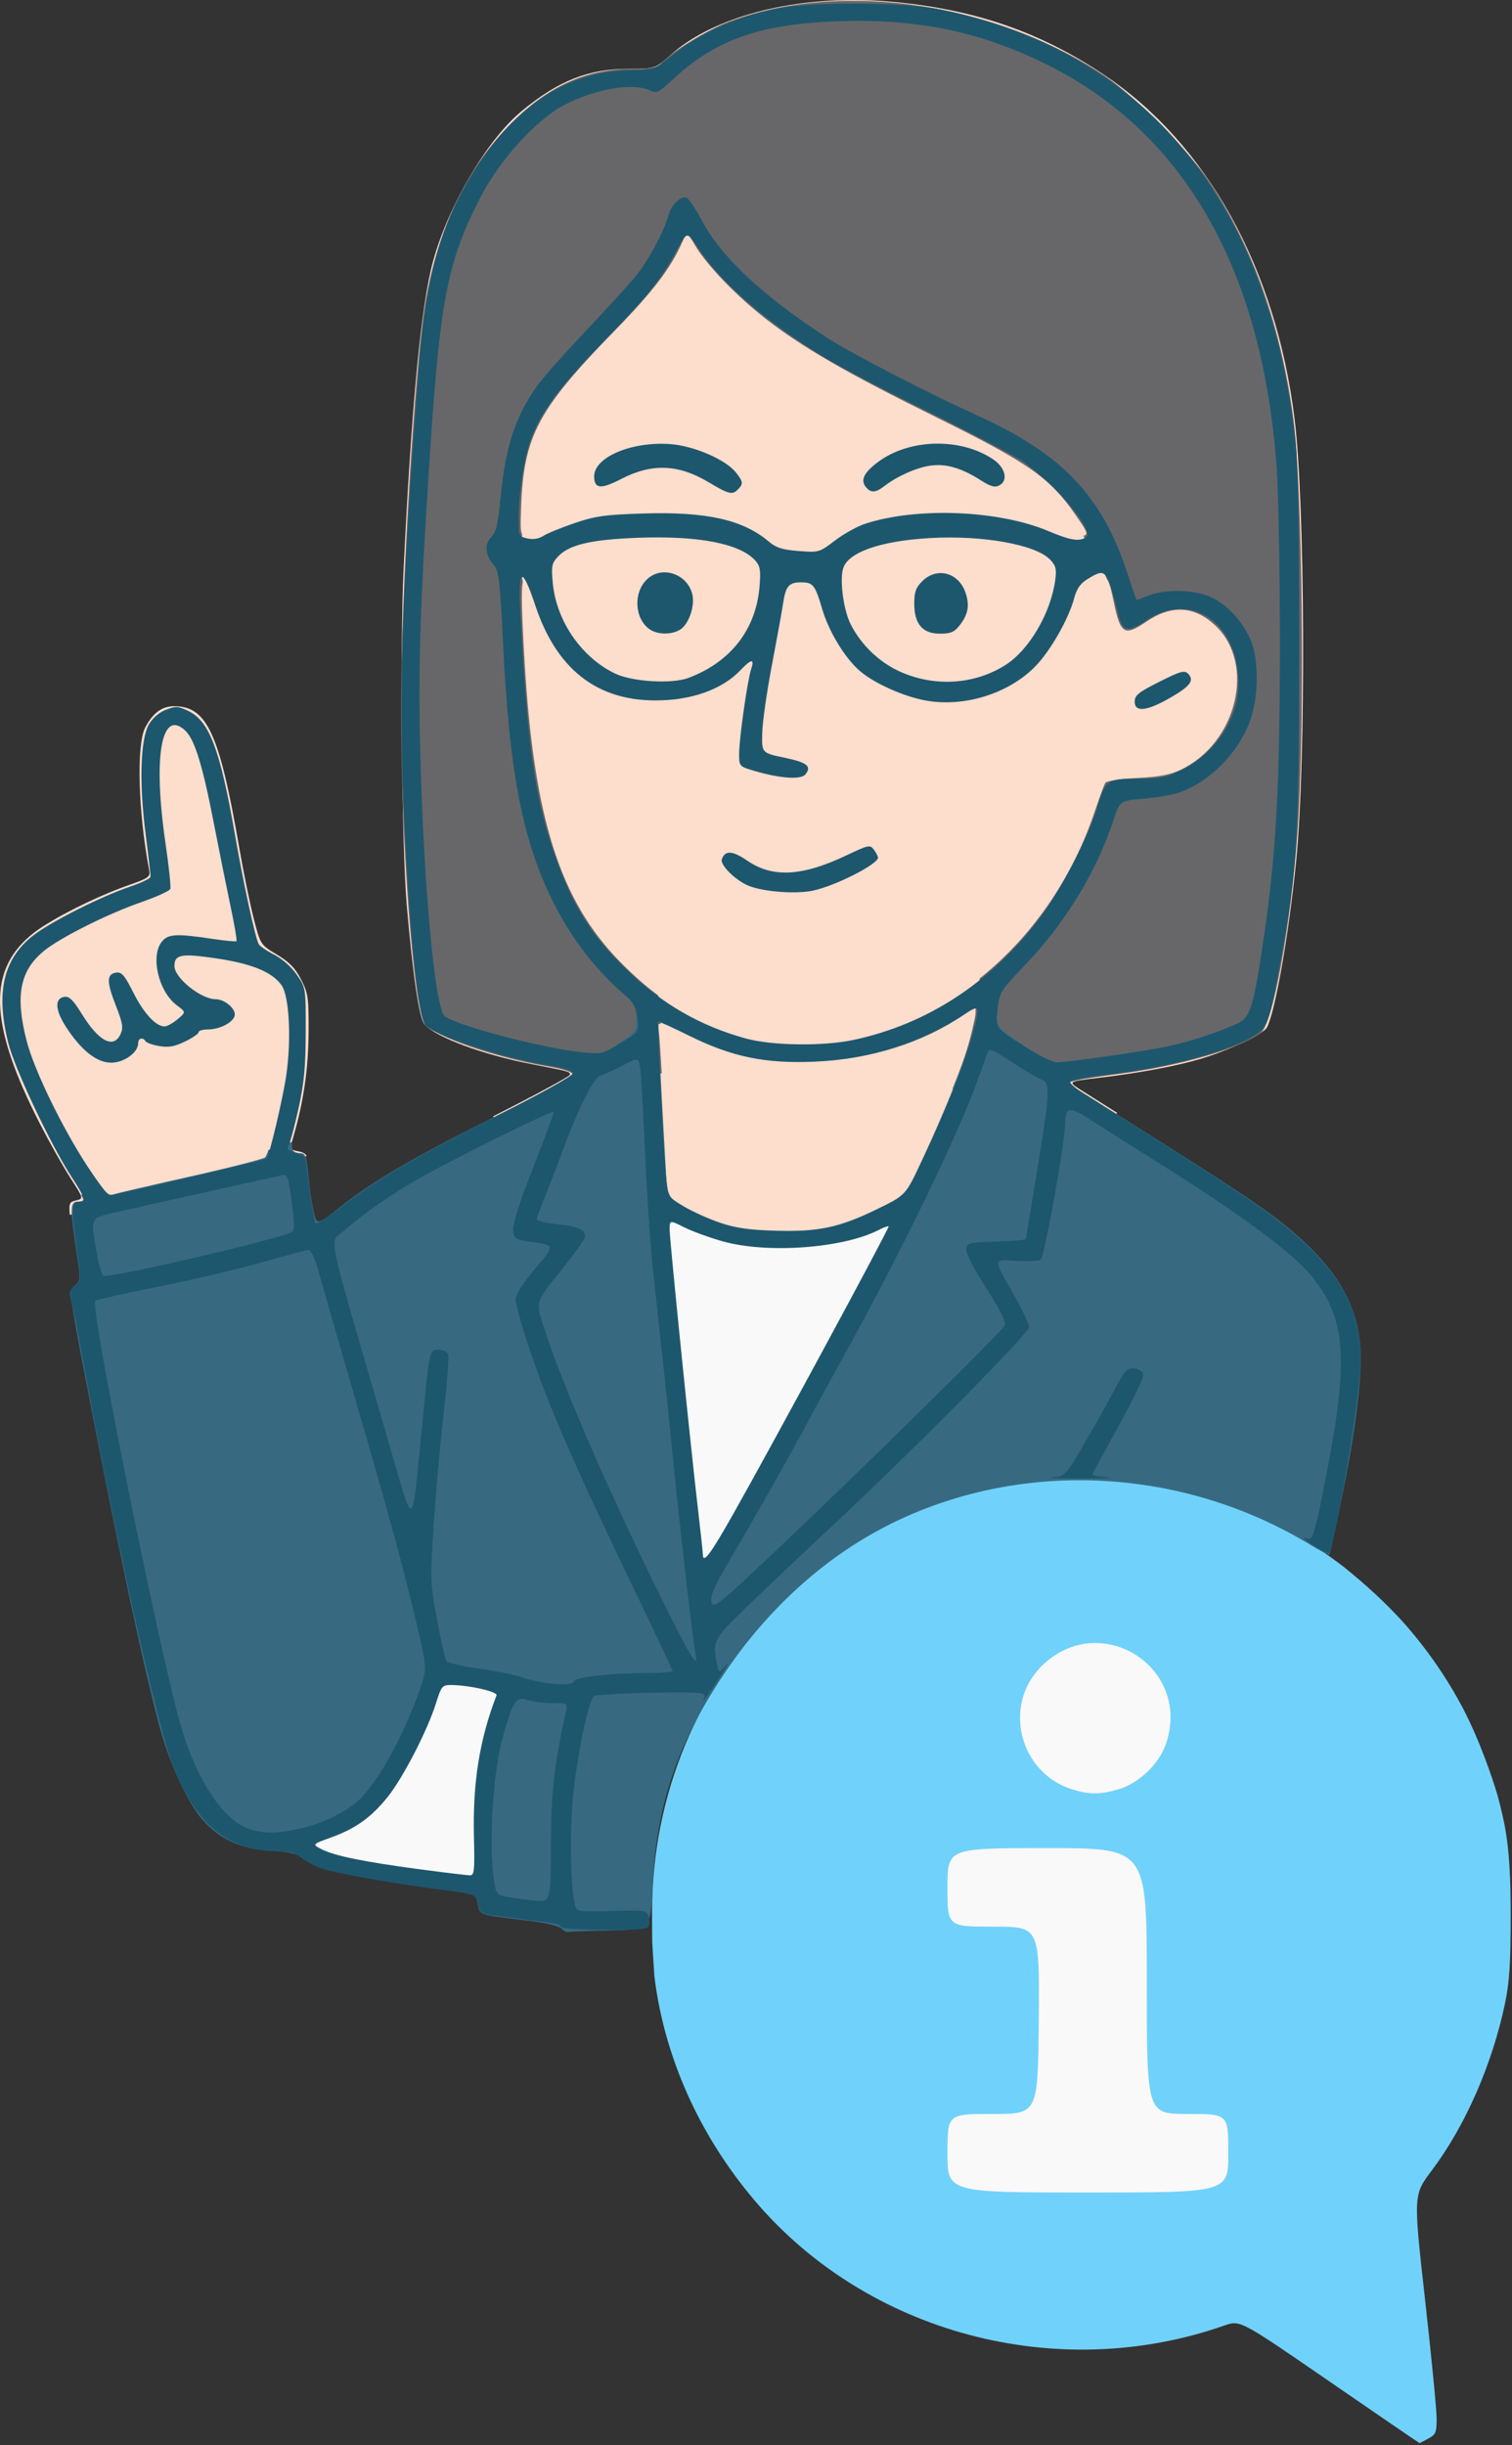 <?xml version="1.0" encoding="UTF-8" standalone="no"?>
<!-- Created with Inkscape (http://www.inkscape.org/) -->

<svg
   width="125.064"
   height="202.178"
   viewBox="0 0 125.064 202.178"
   version="1.1"
   id="svg1"
   inkscape:version="1.4.2 (ebf0e940, 2025-05-08)"
   sodipodi:docname="business-woman-left.svg"
   xmlns:inkscape="http://www.inkscape.org/namespaces/inkscape"
   xmlns:sodipodi="http://sodipodi.sourceforge.net/DTD/sodipodi-0.dtd"
   xmlns="http://www.w3.org/2000/svg"
   xmlns:svg="http://www.w3.org/2000/svg">
  <rect x="0" y="0" width="125.064" height="202.178" fill="#333333" stroke="none"/>
  <sodipodi:namedview
     id="namedview1"
     pagecolor="#ffffff"
     bordercolor="#666666"
     borderopacity="1.0"
     inkscape:showpageshadow="2"
     inkscape:pageopacity="0.0"
     inkscape:pagecheckerboard="0"
     inkscape:deskcolor="#d1d1d1"
     inkscape:document-units="px"
     inkscape:zoom="3.5592834"
     inkscape:cx="83.865196"
     inkscape:cy="135.98243"
     inkscape:window-width="2560"
     inkscape:window-height="1387"
     inkscape:window-x="0"
     inkscape:window-y="25"
     inkscape:window-maximized="0"
     inkscape:current-layer="layer1" />
  <defs
     id="defs1" />
  <g
     inkscape:label="Layer 1"
     inkscape:groupmode="layer"
     id="layer1"
     transform="translate(-659,-614)">
    <path
       id="path14"
       style="fill:#fdddcc;stroke-width:0.25"
       d="m 729.978,614.002 c 0.91,0.01 1.827,0.057 2.75,0.14 6.863,0.622 12.254,2.471 17.578,6.032 8.526,5.703 14.231,15.996 15.773,28.455 0.876,7.075 0.956,28.233 0.139,36.495 -0.6,6.066 -1.728,12.493 -2.426,13.828 -0.294,0.564 -3.179,1.922 -5.565,2.619 -2.055,0.601 -5.03,1.151 -8.452,1.561 -2.457,0.295 -2.457,0.295 -1.374,0.984 0.338,0.215 1.49,0.943 3.013,1.905 -3.111,2.485 -6.199,5.003 -9.427,7.335 -0.892,0.644 -1.788,1.287 -2.712,1.883 -0.764,0.492 -1.566,0.92 -2.349,1.38 -1.625,0.837 -3.336,1.462 -5.13,1.807 -0.281,0.054 -0.566,0.082 -0.849,0.125 -0.064,0.01 -0.129,0.017 -0.193,0.025 0.47,-0.86 0.797,-1.454 0.925,-1.68 0.749,-1.326 0.751,-1.326 -0.213,-0.921 -4.56,1.919 -11.517,1.812 -15.691,-0.242 -0.682,-0.336 -1.255,-0.588 -1.274,-0.56 -0.015,0.022 0.002,0.326 0.055,0.943 -0.12,-0.082 -0.238,-0.165 -0.357,-0.248 -1.983,-1.38 -3.967,-2.756 -5.985,-4.086 -2.089,-1.377 -5.543,-3.596 -7.591,-4.916 -0.312,-0.203 -0.596,-0.388 -0.855,-0.556 3.537,-1.789 6.381,-3.328 6.381,-3.454 0,-0.255 -0.066,-0.273 -3.247,-0.888 -3.975,-0.768 -7.833,-2.202 -8.783,-3.265 -0.441,-0.493 -0.966,-4.001 -1.471,-9.831 -0.423,-4.883 -0.579,-21.379 -0.263,-27.85 0.665,-13.643 1.435,-21.708 2.424,-25.378 1.228,-4.557 4.445,-10.04 7.285,-12.411 3.071,-2.564 5.566,-3.55 8.98,-3.55 2.123,0 2.123,9.1e-4 3.376,-1.126 3.26,-2.931 9.163,-4.625 15.531,-4.555 z m -56.603,58.39 c 2.745,-0.018 3.767,2.192 5.421,11.734 0.345,1.992 0.88,4.603 1.188,5.803 0.56,2.182 0.561,2.182 1.922,2.997 1.032,0.618 1.516,1.117 1.998,2.059 0.586,1.145 0.635,1.491 0.619,4.371 -0.017,2.995 -0.402,5.662 -1.229,8.535 -0.334,1.16 -0.334,1.158 0.394,1.304 0.386,0.077 0.588,0.187 0.673,0.394 -2.136,0.539 -1.261,0.325 -0.876,0.23 -0.346,0.086 -1.383,0.342 -3.881,0.962 -4.935,1.257 -9.848,2.605 -14.831,3.663 -0.111,-1.059 0.049,-1.074 0.527,-1.194 0.617,-0.155 0.619,-0.155 -0.466,-1.838 -0.597,-0.926 -1.72,-2.919 -2.496,-4.428 -4.301,-8.369 -4.434,-12.892 -0.466,-15.914 1.492,-1.136 5.085,-2.943 7.632,-3.836 1.839,-0.645 1.941,-0.719 1.825,-1.333 -0.908,-4.801 -1.055,-10.362 -0.31,-11.767 0.629,-1.186 1.373,-1.736 2.357,-1.743 z" />
    <path
       style="fill:#70d2fa;stroke-width:0.25"
       d="m 747.761,736.213 c 1.377,-0.019 2.772,-0.024 4.603,0.203 2.77,0.343 5.486,0.999 8.241,1.895 3.451,1.25 6.654,3.021 9.517,5.22 1.825,1.463 3.421,2.935 4.828,4.467 1.995,2.218 3.718,4.689 5.117,7.359 0.643,1.261 1.223,2.587 1.752,3.996 0.42,1.118 0.761,2.109 1.038,3.054 0.241,0.87 0.45,1.753 0.626,2.648 0.358,2.01 0.47,4.155 0.47,7.244 -3e-5,4.061 -0.098,5.586 -0.472,7.369 -1.055,5.027 -3.29,10.118 -6.045,13.775 -1.534,2.036 -1.533,2.036 -0.572,10.616 0.529,4.719 0.964,9.167 0.966,9.884 0.003,1.167 -0.068,1.343 -0.683,1.676 -0.378,0.205 -0.703,0.377 -0.722,0.382 -0.019,0.005 -3.368,-2.283 -7.441,-5.087 -7.405,-5.098 -7.406,-5.099 -8.707,-4.642 -13.819,4.849 -29.557,0.656 -38.88,-10.358 -4.571,-5.401 -7.45,-11.854 -8.268,-18.493 -0.08,-1.174 -0.139,-2.149 -0.181,-2.847 -0.01,-0.856 -0.014,-1.684 -0.014,-2.484 0,-19.551 15.521,-35.451 34.827,-35.875 z"
       id="path13" />
    <path
       style="fill:#676769;stroke-width:0.25"
       d="m 730.749,614.088 c 6.788,0.231 13.925,2.372 19.606,6.163 2.441,1.629 7.024,6.261 8.707,8.799 3.593,5.42 5.939,12.065 6.924,19.608 0.758,5.806 0.955,25.347 0.343,34.095 -0.539,7.71 -2.034,15.895 -3.044,16.661 -1.638,1.242 -6.66,2.707 -11.427,3.335 -1.717,0.226 -3.454,0.487 -3.858,0.58 -0.427,0.098 -0.605,0.139 -0.439,0.308 -0.203,0.092 -0.382,0.184 -0.617,0.252 -0.228,0.066 -0.459,0.126 -0.695,0.156 -0.367,0.047 -0.739,0.049 -1.108,0.074 -0.567,-0.004 -1.135,-0.003 -1.702,-0.012 -2.152,-0.035 -3.398,-0.11 -5.663,-0.07 0.893,-2.169 1.345,-3.566 1.698,-5.122 0.18,-0.794 0.267,-1.188 0.209,-1.315 3.8e-4,-0.002 0.002,-0.004 0.002,-0.006 0.11,-0.899 0.23,-1.797 0.349,-2.695 4.219,-3.363 7.61,-8.127 9.513,-13.791 0.389,-1.158 0.784,-2.228 0.878,-2.381 0.097,-0.157 1.227,-0.331 2.613,-0.4 1.828,-0.091 2.738,-0.263 3.624,-0.683 4.686,-2.225 6.24,-8.815 2.822,-11.966 -1.725,-1.59 -3.594,-1.683 -5.661,-0.283 -1.834,1.243 -2.148,1.047 -2.711,-1.686 -0.204,-0.994 -0.358,-1.573 -0.574,-1.866 v -0.002 h -0.002 v -0.002 l -0.002,-0.002 v -0.002 c -0.038,-0.094 -0.072,-0.191 -0.113,-0.283 -0.236,-0.529 -0.527,-1.035 -0.804,-1.544 -0.32,-0.58 -0.656,-1.151 -1.009,-1.711 0.477,-0.098 0.28,-0.383 -0.671,-1.762 -2.089,-3.028 -3.852,-4.262 -11.441,-8.012 -7.478,-3.696 -11.16,-5.823 -14.206,-8.202 -2.398,-1.873 -4.855,-4.43 -5.796,-6.036 -0.336,-0.573 -0.503,-0.859 -0.642,-0.878 h -0.002 l -0.002,-0.002 h -0.002 -0.002 -0.002 c -10e-4,5e-5 -0.002,0 -0.004,0 -0.133,-0.003 -0.244,0.246 -0.459,0.726 -0.931,2.079 -2.419,4.02 -5.485,7.158 -6.426,6.576 -7.596,8.787 -7.794,14.721 -0.046,1.386 -0.06,1.912 0.09,2.15 -0.005,0.056 -0.009,0.118 -0.016,0.191 -0.008,0.146 -0.017,0.293 -0.023,0.439 -0.012,0.313 -0.009,0.46 -0.004,0.767 0.002,0.137 0.015,0.548 0.014,0.673 -9e-4,0.13 -0.008,0.258 -0.012,0.388 -0.004,0.126 -0.01,0.251 -0.012,0.377 -10e-4,0.116 -0.002,0.233 0.004,0.349 0.015,0.268 0.063,0.532 0.103,0.796 -0.146,0.533 -0.096,2.575 0.156,6.748 0.773,12.814 2.939,19.587 7.868,24.613 1.077,1.098 2.11,2.016 3.177,2.8 0.045,0.397 0.088,0.793 0.127,1.19 0.038,0.388 0.062,0.777 0.092,1.165 -0.288,-0.053 -0.252,0.144 -0.183,0.539 0.048,0.273 0.144,1.661 0.252,3.536 -0.146,0.057 -0.292,0.103 -0.447,0.107 -9.9e-4,4e-5 -0.003,10e-5 -0.004,0 -0.016,-0.003 -0.033,-0.017 -0.049,-0.023 -0.04,-0.016 -0.077,-0.037 -0.119,-0.045 -0.111,-0.02 -0.224,-0.025 -0.336,-0.037 -0.697,0.018 -1.392,0.074 -2.088,0.113 -0.934,0.052 -0.79,0.012 -1.729,0.109 -0.316,0.033 -0.629,0.078 -0.944,0.117 -0.828,0.124 -1.659,0.224 -2.492,0.301 0.51,-0.301 0.804,-0.51 0.806,-0.585 v -0.002 -0.002 l -0.002,-0.002 v -0.002 c -0.053,-0.158 -0.901,-0.422 -1.887,-0.587 -4.54,-0.76 -9.542,-2.497 -10.311,-3.581 -0.939,-1.322 -1.974,-15.035 -1.967,-26.075 0.006,-9.429 1.119,-28.059 1.994,-33.373 1.079,-6.546 3.623,-11.694 7.657,-15.492 2.903,-2.734 5.923,-3.991 9.591,-3.991 1.638,0 1.974,-0.075 2.383,-0.537 0.793,-0.895 3.74,-2.691 5.509,-3.356 3.432,-1.292 7.378,-1.84 11.451,-1.702 z"
       id="path12" />
    <path
       style="fill:#376a81;stroke-width:0.25"
       d="m 711.557,697.442 c 0.607,0.438 1.314,0.925 1.842,1.239 0.019,0.012 0.039,0.024 0.059,0.035 -0.008,0.784 0.133,3.488 0.587,11.587 0.087,1.547 0.121,2.163 0.361,2.552 -0.022,0.162 -0.039,0.216 -0.053,0.394 -0.004,0.061 -0.01,0.124 -0.012,0.185 0.01,0.178 0.006,0.357 0.018,0.535 0.011,0.166 0.038,0.33 0.049,0.496 0.005,0.074 0.01,0.148 0.012,0.222 0.007,0.059 0.01,0.119 0.021,0.178 0.004,0.019 0.067,0.222 0.072,0.256 0.003,0.017 0.004,0.035 0.004,0.053 -0.002,8e-5 -0.004,-1.3e-4 -0.006,0 -0.021,10e-4 -0.036,0.007 -0.045,0.016 -0.128,0.128 1.226,14.031 2.223,22.826 0.3,2.645 0.619,4.808 0.706,4.808 0.198,0 4.391,-7.472 9.732,-17.342 2.225,-4.113 4.37,-8.055 4.767,-8.758 0.462,-0.819 0.627,-1.113 0.146,-1.038 0.229,-0.422 0.432,-0.827 0.73,-1.385 0.256,-0.481 0.514,-0.962 0.779,-1.438 0.553,-0.453 0.837,-1.059 1.626,-2.746 2.426,-5.187 4.086,-9.528 4.568,-11.941 0.055,-0.276 0.082,-0.476 0.072,-0.603 0.209,0.005 0.417,0.022 0.628,0.086 0.336,0.101 0.554,0.278 0.855,0.445 0.05,0.028 0.1,0.055 0.15,0.082 -10e-4,4e-5 -0.003,9e-5 -0.004,0 h -0.002 l -0.002,-0.002 -0.002,0.002 h -0.002 -0.002 -0.002 l -0.002,0.002 -0.002,0.002 h -0.002 v 0.002 0.002 l -0.002,0.002 v 0.002 0.002 0.002 0.002 0.002 l 0.002,0.002 v 0.002 l 0.002,0.002 c 0.002,0.002 0.005,0.007 0.008,0.01 l 0.002,0.002 c 0.014,0.011 0.029,0.024 0.043,0.035 0.015,0.662 0.316,0.873 1.532,1.723 0.889,0.621 1.942,1.298 2.342,1.505 0.299,0.155 0.577,0.282 0.714,0.33 0.639,0.445 1.299,0.858 1.977,1.243 0.158,0.099 0.217,0.136 0.252,0.158 10e-4,6.4e-4 0.007,0.003 0.008,0.004 0.006,0.003 0.021,0.009 0.057,0.029 -0.168,0.03 -0.297,0.057 -0.377,0.076 -0.749,0.183 -0.749,0.183 -0.125,0.578 0.343,0.217 3.603,2.272 7.244,4.568 8.103,5.11 10.052,6.495 12.38,8.795 2.542,2.512 3.854,5.146 4.039,8.118 0.16,2.56 -0.389,6.934 -1.604,12.819 -0.482,2.335 -0.915,4.287 -0.962,4.336 l -0.002,0.002 -0.002,0.002 h -0.002 c -0.095,0.016 -0.786,-0.343 -1.577,-0.823 -10.454,-6.35 -23.559,-7.082 -34.312,-1.916 -5.576,2.679 -10.522,7.096 -14.286,12.762 -3.826,5.759 -5.516,10.862 -5.809,17.541 -0.151,3.428 -0.15,3.428 -3.548,3.505 -1.869,0.042 -3.445,0.101 -3.503,0.131 l -0.002,0.002 h -0.002 -0.002 c -0.07,0.014 -0.289,-0.117 -0.498,-0.306 -0.223,-0.201 -1.388,-0.478 -2.642,-0.626 -4.217,-0.5 -4.085,-0.457 -4.258,-1.378 -0.073,-0.388 -0.12,-0.596 -0.32,-0.724 -10e-4,-0.009 -0.003,-0.018 -0.004,-0.027 -10e-4,-0.011 -0.003,-0.022 -0.004,-0.033 -4.7e-4,-0.012 0.002,-0.025 0.002,-0.037 0,-0.012 -2.4e-4,-0.023 -0.002,-0.035 -0.003,-0.022 -0.009,-0.044 -0.014,-0.066 -0.002,-0.01 -0.004,-0.022 -0.006,-0.031 -0.002,-0.013 -0.006,-0.022 -0.004,-0.035 v -0.002 -0.002 c 0.002,-0.006 0.004,-0.015 0.006,-0.021 l 0.002,-0.002 c 0,-0.043 1.8e-4,-0.086 0,-0.129 0,-0.051 -1.1e-4,-0.1 0,-0.15 0,-0.045 1.2e-4,-0.091 0,-0.137 4.2e-4,-0.043 -0.002,-0.087 0,-0.131 0,-0.037 10e-4,-0.072 -0.002,-0.109 -10e-4,-0.01 -0.003,-0.021 -0.004,-0.031 -9e-5,-0.009 1.3e-4,-0.018 0,-0.027 v -0.002 -0.002 c 0.001,-0.007 0.003,-0.013 0.004,-0.019 -0.002,-0.005 -0.003,-0.01 -0.004,-0.014 -0.003,-0.159 -0.008,-0.316 -0.012,-0.474 -0.024,-0.423 -0.019,-0.557 -0.076,-0.907 0.158,-0.512 0.068,-1.387 0.068,-2.783 10e-4,-4.026 0.4,-6.945 1.323,-9.689 0.347,-1.03 0.603,-1.901 0.57,-1.936 -0.219,-0.224 -4.163,-0.599 -4.357,-0.416 l -0.004,0.002 c -0.11,0.125 -0.456,0.957 -0.769,1.85 -0.897,2.559 -2.64,5.753 -4.119,7.546 -1.069,1.296 -1.741,1.839 -3.155,2.547 -0.988,0.494 -1.947,0.898 -2.135,0.898 -0.189,0 -0.294,0.043 -0.326,0.113 0,0 -0.004,10e-4 -0.006,0.002 h -0.002 c -0.313,0.083 -0.606,0.229 -0.894,0.375 -0.376,0.191 -0.607,0.319 -0.939,0.503 -0.422,-0.153 -1.064,-0.241 -2.055,-0.295 -2.374,-0.129 -4.127,-0.94 -5.546,-2.564 -1.139,-1.304 -2.604,-4.414 -3.415,-7.251 -1.209,-4.231 -3.48,-14.838 -6.133,-28.637 -1.499,-7.798 -1.503,-7.833 -1.003,-8.249 0.49,-0.407 0.493,-0.479 0.125,-2.933 -0.519,-3.454 -0.502,-4.018 0.121,-4.018 0.258,0 0.474,-0.055 0.5,-0.121 v -0.002 -0.002 c 1.1e-4,-10e-4 0,-0.005 0,-0.006 0,-0.026 -0.081,-0.183 -0.219,-0.431 0.594,-0.179 1.183,-0.37 1.782,-0.531 0.465,0.576 0.697,0.605 1.067,0.451 0.137,-0.057 2.924,-0.707 6.194,-1.442 3.269,-0.735 6.052,-1.445 6.184,-1.577 0.066,-0.066 0.16,-0.286 0.271,-0.615 0.125,-0.038 0.248,-0.076 0.373,-0.115 0.59,-0.186 1.06,-0.352 1.596,-0.572 -0.086,0.827 0.146,0.956 0.763,0.962 0.314,0.003 0.435,0.384 0.562,1.747 0.089,0.958 0.283,2.3 0.429,2.984 0.267,1.243 0.267,1.242 2.25,-0.326 2.745,-2.17 6.083,-4.108 13.154,-7.636 3.449,-1.721 6.057,-3.167 6.057,-3.36 0,-0.169 -0.273,-0.31 -0.814,-0.42 0.905,-0.382 1.813,-0.772 2.662,-1.268 0.641,0.015 0.991,-0.175 1.994,-0.841 1.342,-0.891 1.411,-0.988 1.411,-1.987 0,-0.341 -0.015,-0.584 -0.086,-0.8 z"
       id="path46" />
    <path
       id="path10"
       style="fill:#1d576e;stroke-width:0.25"
       d="m 712.697,772.736 c -0.094,-0.812 -0.094,-0.812 -3.041,-0.735 -2.91,0.076 -2.949,0.069 -3.094,-0.508 -0.368,-1.467 -0.454,-5.599 -0.181,-8.724 0.287,-3.284 1.258,-8.047 1.74,-8.529 0.225,-0.225 8.328,-0.428 8.953,-0.224 0.171,0.056 0.249,0.202 0.173,0.325 -0.076,0.123 -0.092,0.224 -0.035,0.224 0.057,0 0.631,-0.815 1.276,-1.811 0.645,-0.996 0.902,-1.492 0.572,-1.102 -0.601,0.709 -0.601,0.709 -0.761,-0.094 -0.377,-1.883 -0.303,-2.021 2.527,-4.759 1.478,-1.43 4.372,-4.168 6.432,-6.085 6.975,-6.493 16.858,-16.456 16.858,-16.995 0,-0.28 -0.663,-1.657 -1.474,-3.06 -1.474,-2.551 -1.474,-2.551 0.312,-2.417 0.982,0.074 1.94,0.028 2.127,-0.101 0.311,-0.214 1.997,-9.596 2.028,-11.284 0.025,-1.349 0.345,-1.396 2.04,-0.3 0.872,0.564 3.328,2.116 5.457,3.449 6.946,4.35 11.267,7.534 12.858,9.475 2.807,3.425 3.098,6.746 1.379,15.726 -1.032,5.391 -1.247,6.174 -1.657,6.017 -0.602,-0.231 -0.368,0.019 0.646,0.69 0.543,0.359 1.039,0.569 1.102,0.467 0.502,-0.812 2.279,-11.196 2.552,-14.916 0.295,-4.01 -0.904,-7.051 -3.977,-10.089 -2.323,-2.296 -4.513,-3.872 -11.655,-8.388 -3.228,-2.042 -6.474,-4.094 -7.214,-4.562 -0.739,-0.468 -1.245,-0.936 -1.124,-1.04 0.121,-0.105 1.4,-0.328 2.842,-0.496 5.345,-0.624 10.541,-2.018 12.537,-3.363 0.959,-0.646 1.149,-1.222 2.043,-6.174 1.374,-7.612 1.522,-10.116 1.525,-25.71 0.002,-10.05 -0.094,-15.225 -0.318,-17.235 -2.215,-19.836 -12.428,-32.211 -29.409,-35.634 -3.083,-0.621 -10.896,-0.641 -13.621,-0.035 -3.64,0.81 -6.19,1.972 -8.681,3.958 -1.314,1.047 -1.355,1.06 -3.497,1.114 -4.906,0.122 -9.156,2.831 -12.478,7.952 -2.891,4.458 -4.213,8.948 -4.789,16.276 -1.349,17.153 -1.697,26.874 -1.299,36.284 0.407,9.628 1.193,17.703 1.795,18.428 0.722,0.87 6.508,2.757 10.356,3.378 1.229,0.198 1.875,0.416 1.875,0.631 0,0.181 -2.931,1.811 -6.513,3.623 -6.989,3.536 -9.736,5.146 -12.768,7.484 -1.057,0.815 -1.969,1.398 -2.027,1.296 -0.1,-0.176 -0.581,-3.309 -0.756,-4.921 -0.064,-0.593 -0.237,-0.779 -0.877,-0.945 -0.652,-0.169 -0.755,-0.284 -0.567,-0.635 0.126,-0.236 0.49,-1.609 0.809,-3.052 0.457,-2.07 0.581,-3.394 0.587,-6.284 0.007,-3.662 0.007,-3.662 -0.745,-4.746 -0.441,-0.634 -1.213,-1.317 -1.863,-1.646 -0.611,-0.309 -1.186,-0.702 -1.278,-0.874 -0.299,-0.557 -1.253,-4.958 -1.99,-9.18 -1.204,-6.9 -2.089,-9.241 -3.81,-10.082 -0.853,-0.417 -1.047,-0.429 -1.863,-0.118 -0.563,0.214 -1.103,0.676 -1.414,1.208 -0.713,1.22 -0.823,4.877 -0.275,9.086 0.235,1.803 0.414,3.39 0.399,3.527 -0.015,0.137 -0.784,0.504 -1.708,0.816 -2.334,0.786 -6.43,2.843 -7.924,3.98 -2.533,1.926 -3.195,4.725 -2.123,8.965 0.537,2.124 3.51,8.408 5.223,11.039 1.114,1.711 1.22,2.052 0.639,2.052 -0.632,0 -0.67,0.564 -0.244,3.647 0.408,2.947 0.408,2.947 -0.139,3.359 -0.485,0.366 -0.517,0.508 -0.278,1.262 0.148,0.467 0.621,2.816 1.051,5.22 2.294,12.831 5.873,29.04 7.242,32.799 1.836,5.039 4.614,7.416 8.668,7.416 1.032,0 1.538,0.14 2.146,0.594 0.437,0.326 1.189,0.715 1.669,0.863 1.344,0.414 5.76,1.199 9.424,1.675 3.304,0.429 3.304,0.429 3.456,1.239 0.152,0.81 0.152,0.81 2.441,1.098 1.259,0.158 2.766,0.349 3.35,0.422 0.584,0.074 1.062,0.24 1.062,0.369 0,0.136 1.56,0.234 3.697,0.234 3.697,0 3.697,0 3.602,-0.812 z m -11.795,-1.914 c -0.851,-0.165 -0.88,-0.208 -1.077,-1.657 -0.381,-2.792 -0.04,-8.467 0.672,-11.202 0.354,-1.359 0.813,-2.729 1.019,-3.044 0.328,-0.501 0.478,-0.543 1.19,-0.339 0.448,0.129 1.363,0.234 2.032,0.234 1.198,0 1.215,0.011 1.067,0.687 -0.98,4.481 -1.224,6.667 -1.241,11.111 -0.018,4.68 -0.018,4.68 -1.403,4.529 -0.762,-0.083 -1.779,-0.227 -2.26,-0.32 z m -21.106,-5.542 c -2.122,-0.579 -4.299,-3.676 -5.694,-8.098 -1.612,-5.113 -7.698,-35.162 -7.216,-35.629 0.094,-0.091 2.475,-0.625 5.292,-1.187 2.816,-0.562 6.675,-1.471 8.576,-2.02 1.9,-0.549 3.6,-0.999 3.776,-0.999 0.181,0 0.509,0.68 0.752,1.561 0.237,0.859 1.476,5.158 2.753,9.554 3.201,11.018 4.037,14.058 5.255,19.108 1.054,4.371 1.054,4.371 0.436,6.12 -1.497,4.233 -3.768,8.203 -5.408,9.451 -1.257,0.957 -2.863,1.686 -4.498,2.042 -1.924,0.419 -2.769,0.439 -4.024,0.097 z m 22.407,-12.595 c -0.59,-0.205 -2.207,-0.532 -3.595,-0.726 -1.388,-0.194 -2.599,-0.476 -2.692,-0.626 -0.093,-0.151 -0.434,-1.67 -0.757,-3.377 -0.565,-2.986 -0.577,-3.277 -0.301,-7.676 0.158,-2.515 0.527,-6.678 0.821,-9.251 0.294,-2.573 0.469,-4.849 0.388,-5.058 -0.08,-0.209 -0.428,-0.38 -0.774,-0.38 -0.782,0 -0.743,-0.177 -1.393,6.369 -0.884,8.905 -0.567,8.793 -2.837,0.999 -5.24,-17.991 -4.844,-16.107 -3.617,-17.184 1.739,-1.527 3.982,-3.079 6.498,-4.497 2.728,-1.537 10.721,-5.487 10.847,-5.36 0.048,0.048 -0.702,2.094 -1.665,4.548 -1.144,2.913 -1.726,4.729 -1.676,5.234 0.073,0.752 0.122,0.78 1.756,1.023 1.681,0.25 1.681,0.25 0.062,2.171 -1.084,1.287 -1.618,2.136 -1.618,2.571 0,0.357 0.496,2.134 1.102,3.949 1.632,4.886 3.739,9.718 8.915,20.45 1.634,3.389 2.971,6.227 2.971,6.307 0,0.08 -0.984,0.153 -2.186,0.161 -3.288,0.023 -5.882,0.333 -6.01,0.717 -0.137,0.41 -2.633,0.196 -4.242,-0.364 z m 11.128,-7.3 c -4.495,-9.195 -7.934,-17.188 -9.448,-21.959 -0.568,-1.789 -0.568,-1.789 1.473,-4.323 1.122,-1.394 2.04,-2.682 2.04,-2.864 0,-0.579 -0.583,-0.837 -2.31,-1.02 -0.927,-0.098 -1.686,-0.28 -1.686,-0.404 0,-0.124 0.289,-0.926 0.642,-1.782 0.353,-0.856 1.014,-2.568 1.469,-3.804 1.351,-3.675 2.607,-6.159 3.192,-6.312 0.285,-0.075 1.112,-0.452 1.838,-0.839 1.319,-0.704 1.319,-0.704 1.447,0.601 0.071,0.718 0.248,3.946 0.393,7.175 0.146,3.228 0.436,7.443 0.646,9.367 0.21,1.923 0.549,5.014 0.754,6.869 0.205,1.855 0.538,5.058 0.742,7.119 0.648,6.574 1.781,16.485 2.006,17.547 0.319,1.507 -0.545,0.056 -3.198,-5.37 z m 6.159,-2.616 c 2.135,-3.626 4.87,-8.472 6.453,-11.434 0.624,-1.168 2.005,-3.697 3.068,-5.62 4.479,-8.099 9.21,-17.846 10.79,-22.23 0.346,-0.962 0.725,-2.001 0.841,-2.31 0.208,-0.552 0.242,-0.541 2.103,0.674 1.041,0.679 2.111,1.305 2.379,1.39 0.774,0.246 0.732,1.084 -0.403,7.906 -0.472,2.839 -0.858,5.224 -0.858,5.299 0,0.075 -1.096,0.169 -2.435,0.208 -2.272,0.067 -2.44,0.107 -2.512,0.606 -0.047,0.327 0.596,1.585 1.658,3.247 1.194,1.868 1.671,2.83 1.534,3.088 -0.288,0.539 -11.345,11.429 -18.222,17.946 -5.51,5.222 -5.875,5.521 -6.034,4.928 -0.134,-0.502 0.199,-1.254 1.637,-3.697 z m -52.465,-25.064 c -0.558,-3.181 -0.675,-2.968 1.967,-3.567 2.034,-0.461 11.942,-2.666 13.316,-2.964 0.474,-0.103 0.538,0.069 0.822,2.198 0.234,1.755 0.238,2.353 0.017,2.489 -0.883,0.546 -14.841,3.797 -15.579,3.629 -0.131,-0.03 -0.375,-0.834 -0.542,-1.786 z m 51.532,-2.61 c -0.936,-0.317 -2.285,-0.924 -2.997,-1.349 -1.295,-0.773 -1.295,-0.773 -1.462,-2.395 -0.197,-1.914 -0.743,-12.784 -0.647,-12.88 0.036,-0.036 1.19,0.489 2.563,1.168 3.544,1.751 6.265,2.313 10.365,2.141 4.589,-0.193 8.898,-1.549 12.371,-3.893 1.334,-0.9 1.367,-0.79 0.602,1.973 -0.609,2.198 -2.141,5.995 -4.051,10.04 -1.377,2.917 -1.377,2.917 -3.744,4.068 -3.146,1.531 -4.851,1.892 -8.426,1.788 -2.173,-0.063 -3.287,-0.224 -4.575,-0.66 z m -52.336,-4.68 c -2.145,-3.294 -4.422,-8.003 -5.032,-10.404 -0.939,-3.698 -0.543,-5.745 1.427,-7.374 1.317,-1.089 5.247,-3.062 8.023,-4.029 1.283,-0.447 2.385,-0.946 2.447,-1.109 0.062,-0.163 -0.116,-1.859 -0.396,-3.77 -1.051,-7.157 -0.348,-11.183 1.628,-9.327 0.787,0.739 1.439,2.858 2.381,7.727 0.412,2.129 1.022,5.157 1.355,6.729 0.334,1.571 0.563,2.901 0.509,2.955 -0.054,0.054 -0.923,-0.026 -1.93,-0.178 -3.04,-0.459 -3.722,-0.423 -4.244,0.222 -0.969,1.196 -0.271,4.146 1.245,5.268 0.753,0.557 0.753,0.557 0.05,1.149 -0.387,0.326 -0.869,0.592 -1.071,0.592 -0.721,0 -1.717,-1.077 -2.579,-2.789 -0.727,-1.444 -0.968,-1.725 -1.424,-1.66 -0.796,0.114 -0.804,0.745 -0.034,2.708 0.57,1.453 0.636,1.847 0.4,2.366 -0.572,1.256 -1.798,0.627 -3.199,-1.642 -0.715,-1.158 -1.048,-1.487 -1.448,-1.43 -0.817,0.117 -0.776,1.074 0.104,2.445 1.258,1.961 2.56,2.999 3.76,2.999 1.071,0 2.236,-0.84 2.236,-1.612 0,-0.422 0.386,-0.522 0.611,-0.158 0.077,0.125 0.59,0.304 1.139,0.397 0.764,0.129 1.262,0.041 2.122,-0.375 0.618,-0.299 1.124,-0.646 1.124,-0.771 0,-0.125 0.343,-0.228 0.762,-0.228 1.053,0 2.236,-0.657 2.236,-1.241 0,-0.545 -0.886,-1.257 -1.564,-1.257 -1.24,0 -3.431,-1.757 -3.431,-2.751 0,-0.95 0.566,-1.055 3.42,-0.634 2.977,0.44 4.635,1.116 5.435,2.216 0.646,0.888 0.832,4.474 0.391,7.497 -0.276,1.887 -1.403,6.646 -1.628,6.87 -0.094,0.094 -12.462,2.961 -12.987,3.01 -0.137,0.013 -0.963,-1.072 -1.834,-2.41 z m 77.363,-9.989 c -2.243,-1.436 -2.243,-1.436 -2.075,-2.935 0.165,-1.467 0.214,-1.546 2.343,-3.774 3.269,-3.421 5.861,-7.673 7.232,-11.864 0.54,-1.651 0.54,-1.651 2.51,-1.815 1.084,-0.09 2.43,-0.326 2.991,-0.525 2.461,-0.868 4.776,-3.199 5.775,-5.813 0.758,-1.985 0.791,-5.215 0.07,-6.82 -0.697,-1.552 -1.888,-2.846 -3.203,-3.483 -1.346,-0.652 -3.87,-0.718 -5.257,-0.139 -0.518,0.216 -0.959,0.364 -0.981,0.328 -0.021,-0.036 -0.353,-1.021 -0.737,-2.189 -2.113,-6.425 -5.372,-9.848 -12.42,-13.048 -4.101,-1.862 -10.33,-5.08 -12.33,-6.371 -5.332,-3.441 -8.856,-6.724 -10.428,-9.718 -0.515,-0.98 -1.104,-1.847 -1.31,-1.926 -0.456,-0.175 -1.277,0.66 -1.493,1.519 -0.299,1.19 -1.689,3.769 -2.684,4.979 -0.548,0.666 -2.418,2.715 -4.156,4.553 -1.738,1.839 -3.529,3.859 -3.98,4.489 -1.831,2.559 -2.656,5.077 -3.057,9.337 -0.205,2.178 -0.354,2.798 -0.771,3.215 -0.588,0.588 -0.487,1.506 0.256,2.346 0.377,0.426 0.485,1.38 0.734,6.494 0.522,10.718 1.632,16.365 4.225,21.481 1.508,2.976 3.591,5.634 6.005,7.665 0.522,0.439 0.757,0.909 0.871,1.746 0.157,1.145 0.157,1.145 -1.36,2.081 -1.472,0.908 -1.565,0.931 -3.176,0.767 -3.242,-0.33 -10.286,-2.171 -11.386,-2.975 -0.82,-0.599 -1.768,-10.947 -2.042,-22.291 -0.162,-6.691 0.018,-12.125 0.787,-23.835 0.867,-13.204 1.468,-16.289 4.205,-21.593 1.58,-3.063 4.563,-6.365 6.85,-7.584 2.559,-1.364 5.707,-1.918 7.154,-1.258 0.577,0.263 0.738,0.189 1.862,-0.862 3.54,-3.311 7.254,-4.629 13.668,-4.85 6.456,-0.222 11.52,0.79 16.907,3.38 11.646,5.599 18.232,16.979 19.414,33.541 0.151,2.116 0.272,8.737 0.269,14.713 -0.006,11.482 -0.311,17.111 -1.291,23.854 -0.858,5.901 -1.15,6.888 -2.183,7.361 -1.599,0.732 -3.808,1.464 -5.64,1.87 -1.829,0.405 -8.022,1.307 -9.347,1.362 -0.318,0.013 -1.588,-0.623 -2.822,-1.412 z m -22.912,-0.568 c -3.808,-1.055 -6.942,-2.868 -9.863,-5.705 -2.906,-2.822 -4.436,-5.255 -5.88,-9.351 -1.703,-4.829 -2.333,-9.262 -2.896,-20.367 -0.179,-3.53 0.159,-3.623 1.255,-0.345 1.739,5.202 5.037,7.809 9.895,7.823 2.98,0.009 5.541,-0.898 7.062,-2.499 0.907,-0.955 1.183,-0.981 0.886,-0.086 -0.311,0.938 -0.995,5.761 -0.995,7.016 0,1.005 0.018,1.025 1.223,1.383 2.117,0.629 3.876,0.758 4.247,0.312 0.564,-0.679 0.165,-1 -1.74,-1.397 -1.856,-0.387 -1.856,-0.387 -1.821,-2.008 0.019,-0.892 0.378,-3.42 0.797,-5.618 0.419,-2.198 0.838,-4.502 0.93,-5.12 0.214,-1.434 0.481,-1.748 1.485,-1.748 0.999,0 1.164,0.209 1.757,2.228 0.546,1.86 1.908,4.086 3.133,5.122 1.219,1.031 3.643,2.108 5.467,2.429 3.142,0.553 6.755,-0.563 8.961,-2.769 1.267,-1.267 2.81,-3.955 3.277,-5.71 0.206,-0.773 0.509,-1.209 1.085,-1.56 1.551,-0.946 1.595,-0.895 2.585,2.982 0.348,1.365 0.783,1.446 2.301,0.424 3.748,-2.522 7.711,0.29 7.606,5.396 -0.058,2.796 -1.916,5.577 -4.635,6.935 -1.341,0.67 -1.771,0.758 -3.687,0.758 -2.538,0 -2.671,0.094 -3.345,2.373 -0.715,2.417 -3.006,6.826 -4.748,9.136 -4.01,5.318 -9.287,8.777 -15.385,10.084 -2.531,0.543 -6.771,0.487 -8.954,-0.118 z m 5.585,-12.222 c 1.858,-0.398 5.367,-2.182 5.367,-2.728 0,-0.102 -0.151,-0.392 -0.336,-0.645 -0.321,-0.439 -0.424,-0.419 -2.252,0.449 -3.713,1.763 -6.136,1.888 -8.258,0.428 -1.195,-0.822 -1.821,-0.849 -2.075,-0.089 -0.157,0.472 1.156,1.76 2.232,2.191 1.246,0.499 3.914,0.696 5.322,0.395 z m 29.521,-15.935 c 1.672,-0.958 2.04,-1.451 1.491,-2 -0.3,-0.3 -0.639,-0.205 -2.382,0.672 -1.725,0.867 -2.032,1.116 -2.032,1.643 0,0.896 0.997,0.789 2.923,-0.315 z m -22.342,-2.174 c -1.715,-0.773 -3.199,-2.196 -4.07,-3.903 -0.575,-1.126 -0.912,-3.503 -0.648,-4.558 0.344,-1.369 3.009,-2.329 7.152,-2.576 4.373,-0.26 8.816,0.533 9.991,1.783 0.479,0.51 0.547,0.783 0.42,1.705 -0.374,2.731 -2.167,5.776 -4.13,7.015 -2.568,1.621 -5.857,1.822 -8.715,0.534 z m 4.92,-3.799 c 0.72,-0.915 0.861,-1.651 0.517,-2.693 -0.562,-1.702 -2.375,-2.196 -3.592,-0.979 -0.526,0.526 -0.659,0.897 -0.659,1.84 0,1.695 0.682,2.497 2.123,2.497 0.88,0 1.187,-0.127 1.611,-0.665 z m -28.491,3.958 c -2.794,-1.352 -4.862,-4.372 -5.147,-7.513 -0.125,-1.378 -0.078,-1.609 0.443,-2.163 0.913,-0.972 2.73,-1.4 6.556,-1.545 5.064,-0.191 8.507,0.476 9.764,1.892 0.392,0.441 0.45,0.8 0.345,2.112 -0.287,3.573 -2.388,6.276 -5.898,7.586 -1.377,0.514 -4.65,0.314 -6.063,-0.37 z m 5.45,-3.669 c 0.679,-0.475 1.161,-1.908 0.956,-2.841 -0.378,-1.72 -2.505,-2.452 -3.743,-1.289 -1.162,1.092 -1.055,3.258 0.205,4.141 0.673,0.471 1.902,0.466 2.583,-0.011 z m 7.275,-7.241 c -2.159,-1.816 -5.164,-2.485 -10.421,-2.319 -3.127,0.099 -3.934,0.212 -5.647,0.795 -1.099,0.374 -2.258,0.849 -2.576,1.055 -0.372,0.241 -0.84,0.317 -1.311,0.214 -0.709,-0.156 -0.733,-0.209 -0.733,-1.622 0,-2.127 0.465,-5.133 1.026,-6.633 0.839,-2.241 2.385,-4.304 6.087,-8.122 3.684,-3.798 4.676,-5.044 6.027,-7.564 0.785,-1.464 0.785,-1.464 1.753,-0.004 1.941,2.925 5.665,6.119 10.631,9.118 1.142,0.69 4.999,2.694 8.571,4.455 3.572,1.76 7.049,3.602 7.728,4.093 2.796,2.022 5.845,5.714 5.105,6.182 -0.584,0.37 -1.285,0.254 -3.115,-0.515 -4.128,-1.735 -10.858,-2.003 -15.154,-0.604 -0.654,0.213 -1.778,0.837 -2.498,1.386 -1.293,0.987 -1.329,0.997 -3.005,0.867 -1.344,-0.105 -1.857,-0.267 -2.469,-0.782 z m -2.586,-4.276 c 0.496,-0.496 0.483,-0.65 -0.127,-1.426 -0.848,-1.079 -3.481,-2.216 -5.456,-2.357 -3.183,-0.228 -6.274,1.084 -6.274,2.662 0,1.047 0.533,1.1 2.237,0.221 2.548,-1.314 4.725,-1.228 7.255,0.287 1.603,0.961 1.932,1.046 2.366,0.612 z m 12.15,-0.312 c 1.033,-0.807 2.677,-1.537 3.811,-1.692 1.28,-0.175 2.536,0.187 4.108,1.183 0.878,0.557 1.214,0.651 1.593,0.448 0.75,-0.402 0.489,-1.472 -0.526,-2.154 -2.711,-1.821 -6.986,-1.704 -9.564,0.262 -1.147,0.875 -1.421,1.474 -0.939,2.054 0.402,0.484 0.801,0.457 1.517,-0.103 z m 18.517,81.959 c -0.721,-0.051 -1.311,-0.15 -1.311,-0.221 0,-0.071 0.964,-1.862 2.142,-3.979 1.178,-2.117 2.105,-4.048 2.059,-4.291 -0.05,-0.263 -0.35,-0.473 -0.741,-0.518 -0.592,-0.069 -0.767,0.13 -1.762,1.998 -0.608,1.141 -1.747,3.164 -2.532,4.496 -1.411,2.395 -1.438,2.422 -2.482,2.517 -0.58,0.052 0.518,0.094 2.442,0.093 1.923,-0.002 2.907,-0.044 2.186,-0.094 z" />
    <path
       id="path96"
       style="fill:#f9f9f9;stroke:none;stroke-width:0.25"
       d="m 749.562,749.843 c 3.893,-0.024 7.445,3.745 5.878,8.346 -0.561,1.648 -2.224,3.242 -3.897,3.739 -1.525,0.453 -2.45,0.457 -3.858,0.018 -4.364,-1.364 -5.771,-6.934 -2.564,-10.155 1.342,-1.348 2.918,-1.938 4.441,-1.948 z m -3.95,16.96 c 8.243,0 8.243,0 8.243,10.99 0,10.99 0,10.99 3.372,10.99 3.372,0 3.372,0 3.372,3.247 0,3.247 0,3.247 -11.615,3.247 -11.615,0 -11.615,0 -11.615,-3.247 0,-3.247 10e-4,-3.247 3.741,-3.247 3.74,0 3.74,1.5e-4 3.809,-7.743 0.069,-7.743 0.068,-7.743 -3.741,-7.743 -3.809,1.5e-4 -3.809,0 -3.809,-3.247 0,-3.247 0,-3.247 8.243,-3.247 z" />
    <path
       id="path65"
       style="fill:#f9f9f9;stroke-width:0.25"
       d="m 693.677,768.547 c -4.611,-0.615 -7.027,-1.109 -8.072,-1.649 -0.79,-0.408 -0.79,-0.408 0.767,-0.972 2.047,-0.741 3.323,-1.653 4.69,-3.35 1.269,-1.576 3.307,-5.527 4.003,-7.761 0.429,-1.377 0.523,-1.495 1.195,-1.497 1.477,-0.004 3.927,0.546 3.808,0.856 -1.408,3.668 -1.976,7.227 -1.867,11.694 0.069,2.812 0.03,3.185 -0.33,3.184 -0.224,-2.5e-4 -2.112,-0.228 -4.194,-0.506 z m 23.458,-26.034 c -0.002,-0.172 -0.167,-1.717 -0.369,-3.434 -0.638,-5.441 -2.377,-22.553 -2.377,-23.398 0,-0.811 0,-0.811 1.195,-0.211 0.657,0.33 2.09,0.853 3.185,1.162 3.681,1.04 9.976,0.581 12.924,-0.944 0.4,-0.207 0.765,-0.339 0.811,-0.293 0.092,0.092 -9.722,18.245 -12.904,23.87 -1.851,3.272 -2.458,4.072 -2.464,3.247 z" />
  </g>
</svg>
